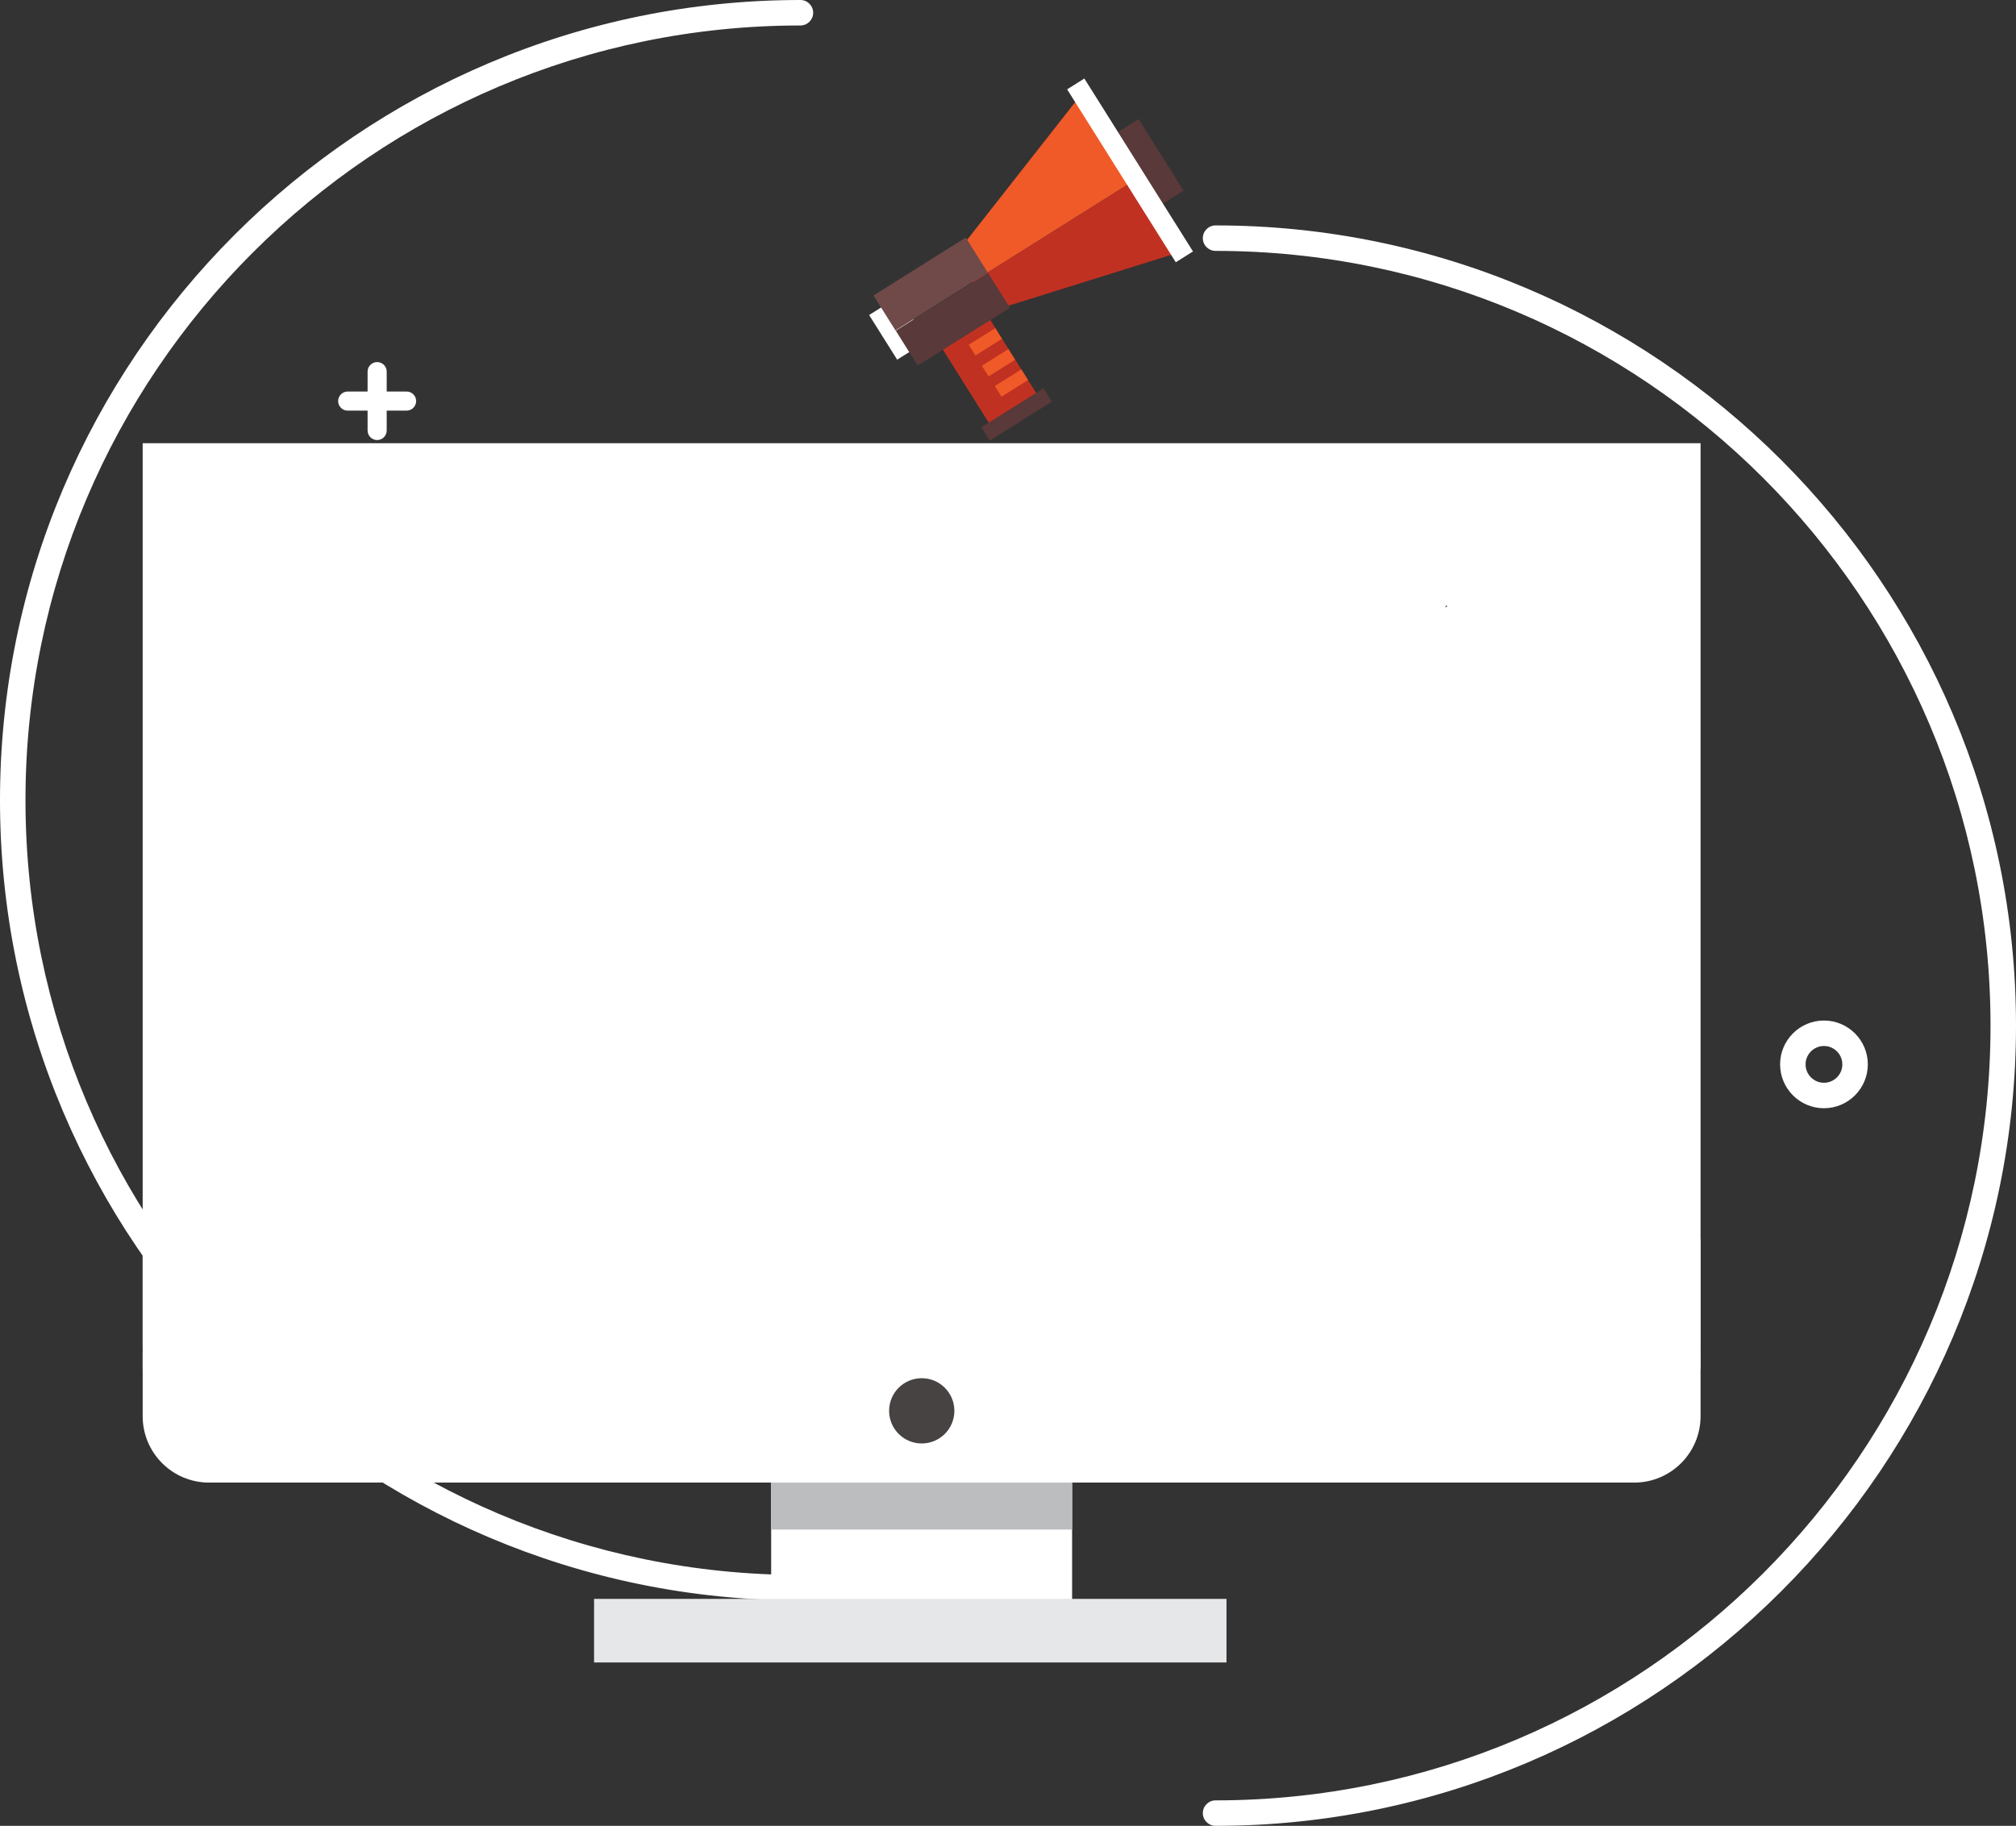 <?xml version="1.0" encoding="utf-8"?>
<!-- Generator: Adobe Illustrator 16.0.0, SVG Export Plug-In . SVG Version: 6.00 Build 0)  -->
<!DOCTYPE svg PUBLIC "-//W3C//DTD SVG 1.1//EN" "http://www.w3.org/Graphics/SVG/1.1/DTD/svg11.dtd">
<svg version="1.1" xmlns="http://www.w3.org/2000/svg" xmlns:xlink="http://www.w3.org/1999/xlink" x="0px" y="0px"
	 width="316.478px" height="286.705px" viewBox="0 0 316.478 286.705" enable-background="new 0 0 316.478 286.705"
	 xml:space="preserve">
<rect x="0" y="0" width="316.478" height="286.705" fill="#333333" stroke="none"/>
<g id="Layer_3">
</g>
<g id="Layer_4">
</g>
<g id="OBJECTS">
	<g>
		<path fill="#FFFFFF" d="M125.654,251.309C56.368,251.309,0,194.941,0,125.654C0,56.368,56.368,0,125.654,0c1.104,0,2,0.896,2,2
			s-0.896,2-2,2C58.574,4,4,58.574,4,125.654s54.574,121.655,121.654,121.655c1.104,0,2,0.896,2,2
			C127.654,250.413,126.759,251.309,125.654,251.309z"/>
	</g>
	<g>
		<path fill="#FFFFFF" d="M190.824,286.705c-1.104,0-2-0.896-2-2s0.896-2,2-2c67.08,0,121.654-54.573,121.654-121.654
			c0-67.08-54.574-121.654-121.654-121.654c-1.104,0-2-0.896-2-2s0.896-2,2-2c69.285,0,125.654,56.368,125.654,125.654
			C316.478,230.337,260.109,286.705,190.824,286.705z"/>
	</g>
	<g>
		<rect x="121.059" y="199.521" fill="#FFFFFF" width="47.244" height="59.751"/>
	</g>
	<g>
		<rect x="93.259" y="251.064" fill="#E6E7E8" width="99.28" height="9.986"/>
	</g>
	<g>
		<path fill="#FFFFFF" d="M266.96,222.382c0,5.756-4.666,10.423-10.42,10.423H32.82c-5.756,0-10.422-4.667-10.422-10.423v-9.965
			c0-5.756,4.666-10.421,10.422-10.421h223.72c5.754,0,10.42,4.665,10.42,10.421V222.382z"/>
	</g>
	<g>
		<rect x="22.398" y="194.505" fill="#FFFFFF" width="244.562" height="20.584"/>
	</g>
	<g>
		<rect x="22.398" y="69.597" fill="#FFFFFF" width="244.562" height="142.127"/>
	</g>
	<g>
		<circle fill="#474342" cx="144.698" cy="221.537" r="5.124"/>
	</g>
	<g>
		<rect x="121.059" y="232.805" fill="#BBBDBF" width="47.244" height="7.375"/>
	</g>
	<g>
		<g>
			
				<rect x="150.793" y="50.138" transform="matrix(0.847 -0.532 0.532 0.847 -7.153 91.427)" fill="#C13122" width="8.778" height="15.993"/>
		</g>
		<g>
			
				<rect x="138.18" y="47.348" transform="matrix(0.847 -0.532 0.532 0.847 -5.79 82.874)" fill="#FFFFFF" width="5.516" height="8.275"/>
		</g>
		<g>
			<g>
				<polygon fill="#F05A28" points="170.846,13.412 149.998,39.986 151.297,42.055 152.689,44.27 179.607,27.361 				"/>
			</g>
			<g>
				<polygon fill="#C13122" points="152.689,44.27 155.571,48.859 186.95,39.051 179.607,27.361 				"/>
			</g>
		</g>
		<g>
			
				<rect x="178.665" y="18.671" transform="matrix(0.847 -0.532 0.532 0.847 14.22 99.97)" fill="#593939" width="3.843" height="13.274"/>
		</g>
		<g>
			<g>
				
					<rect x="137.512" y="41.365" transform="matrix(0.847 -0.532 0.532 0.847 -1.352 84.517)" fill="#6F4A49" width="17.098" height="6.482"/>
			</g>
			<g>
				
					<rect x="146.268" y="41.543" transform="matrix(-0.531 -0.847 0.847 -0.531 186.543 203.358)" fill="#593939" width="6.479" height="17.1"/>
			</g>
		</g>
		<g>
			
				<rect x="153.789" y="63.861" transform="matrix(0.847 -0.532 0.532 0.847 -10.188 94.825)" fill="#593939" width="11.537" height="2.482"/>
		</g>
		<g>
			
				<rect x="175.795" y="10.799" transform="matrix(0.847 -0.532 0.532 0.847 12.879 98.404)" fill="#FFFFFF" width="3.189" height="32.058"/>
		</g>
		<g>
			<g>
				
					<rect x="152.185" y="52.659" transform="matrix(0.847 -0.532 0.532 0.847 -4.839 90.502)" fill="#F05A28" width="4.919" height="1.978"/>
			</g>
			<g>
				
					<rect x="154.239" y="55.931" transform="matrix(0.847 -0.532 0.532 0.847 -6.26 92.113)" fill="#F05A28" width="4.918" height="1.976"/>
			</g>
			<g>
				
					<rect x="156.293" y="59.201" transform="matrix(0.847 -0.532 0.532 0.847 -7.702 93.623)" fill="#F05A28" width="4.917" height="1.975"/>
			</g>
		</g>
	</g>
	<g>
		<path fill="#5B513C" d="M227.164,95.24v-0.155h-0.178c-0.033,0.107-0.064,0.215-0.107,0.317L227.164,95.24z"/>
	</g>
	<g>
		<g>
			<path fill="#FFFFFF" d="M59.205,69.1c-0.829,0-1.5-0.671-1.5-1.5v-9.244c0-0.829,0.671-1.5,1.5-1.5s1.5,0.671,1.5,1.5V67.6
				C60.705,68.428,60.034,69.1,59.205,69.1z"/>
		</g>
		<g>
			<path fill="#FFFFFF" d="M63.827,64.479h-9.244c-0.829,0-1.5-0.671-1.5-1.5s0.671-1.5,1.5-1.5h9.244c0.829,0,1.5,0.671,1.5,1.5
				S64.656,64.479,63.827,64.479z"/>
		</g>
	</g>
	<g>
		<path fill="#FFFFFF" stroke="#FFFFFF" stroke-miterlimit="10" d="M286.33,173.521c-3.521,0-6.385-2.865-6.385-6.387
			c0-3.521,2.864-6.385,6.385-6.385c3.521,0,6.386,2.864,6.386,6.385C292.715,170.656,289.851,173.521,286.33,173.521z
			 M286.33,163.75c-1.866,0-3.385,1.519-3.385,3.385c0,1.867,1.519,3.387,3.385,3.387c1.867,0,3.386-1.52,3.386-3.387
			C289.715,165.268,288.197,163.75,286.33,163.75z"/>
	</g>
</g>
<g id="DESIGNED_BY_FREEPIK" display="none">
</g>
</svg>
